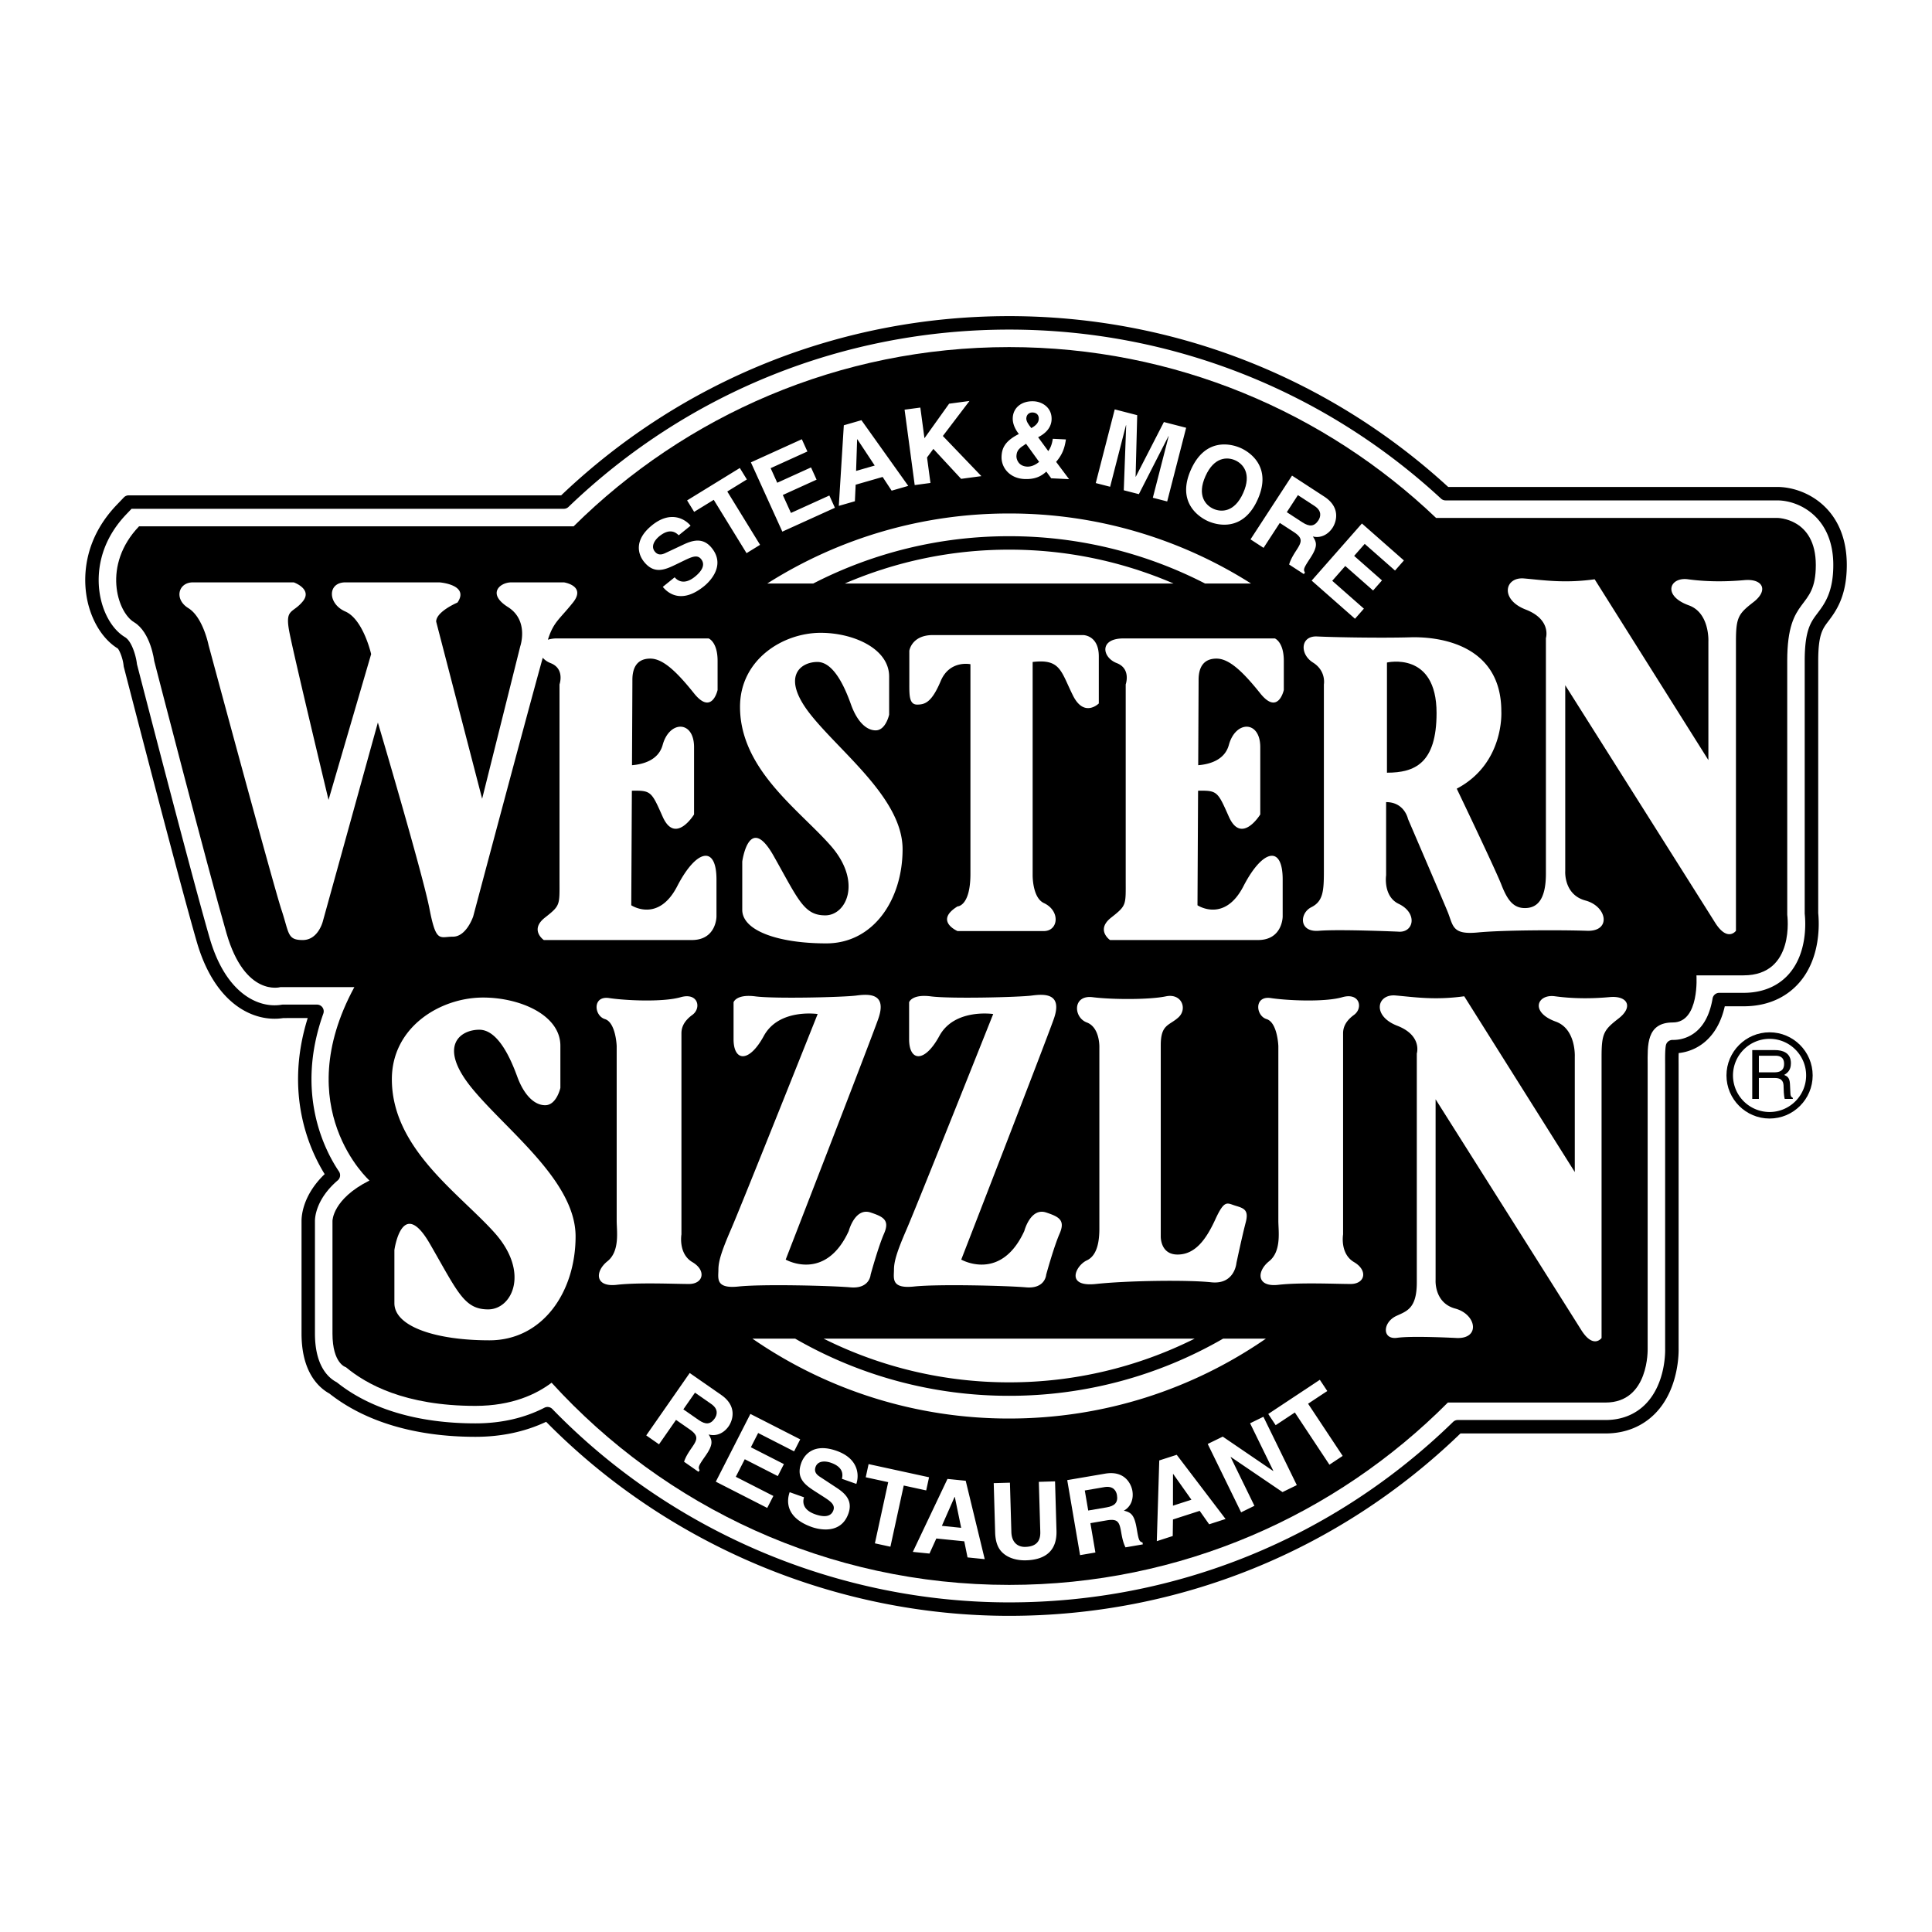 <?xml version="1.0" encoding="UTF-8"?> <svg xmlns="http://www.w3.org/2000/svg" width="2500" height="2500" viewBox="0 0 192.756 192.756"><g fill-rule="evenodd" clip-rule="evenodd"><path fill="#fff" d="M0 0h192.756v192.756H0V0z"></path><path d="M177.305 48.583h-32.82c-11.982-10.99-27.525-17.042-43.801-17.042-16.731 0-32.591 6.35-44.694 17.88H12.841a.67.67 0 0 0-.485.207l-.713.746c-3.232 3.379-3.298 6.98-3.05 8.827.323 2.402 1.53 4.502 3.155 5.497.146.149.477.877.571 1.604l.019.155c.003.03.009.06.017.089l.041.158c.22.853 5.405 20.935 7.239 27.27 1.833 6.332 5.779 8.049 8.632 7.598H30.7c-2.347 7.512.149 13.084 1.692 15.57-2.132 2.047-2.308 4.068-2.308 4.666v11.242c0 3.857 1.72 5.4 2.785 5.988 3.576 2.822 8.609 4.314 14.565 4.314 2.588 0 4.956-.508 7.054-1.498 12.129 12.307 28.936 19.359 46.198 19.359 16.904 0 32.881-6.463 45.025-18.197h14.48c1.973 0 3.693-.699 4.977-2.023 2.416-2.492 2.312-6.295 2.307-6.455v-28.334l-.002-.324c0-.209-.002-.527.01-.816a4.824 4.824 0 0 0 3.059-1.543c.729-.783 1.246-1.832 1.539-3.123h1.871c2.898 0 4.621-1.281 5.559-2.357 2.145-2.464 1.998-5.89 1.893-6.941V65.934c0-2.618.436-3.196.99-3.927.74-.98 1.861-2.46 1.861-5.637-.003-5.713-4.157-7.787-6.95-7.787z"></path><path d="M181.32 61.197c-.65.857-1.264 1.668-1.264 4.737V91.13c0 .023.002.047.004.07.092.871.248 3.876-1.566 5.96-.752.865-2.152 1.896-4.545 1.896h-2.422a.673.673 0 0 0-.662.559c-.217 1.287-.658 2.295-1.309 2.992a3.54 3.54 0 0 1-2.654 1.146l-.053.002h-.002a.673.673 0 0 0-.646.555c-.072.408-.074 1.002-.072 1.576l.002.32v28.354c.004.162.094 3.414-1.928 5.5-1.025 1.057-2.412 1.615-4.014 1.615h-14.748a.667.667 0 0 0-.469.191c-11.916 11.609-27.645 18.004-44.289 18.004-17.062 0-33.673-7.031-45.575-19.293a.673.673 0 0 0-.789-.129c-2.013 1.037-4.331 1.562-6.888 1.562-5.675 0-10.439-1.404-13.778-4.059a.566.566 0 0 0-.102-.068c-.795-.424-2.128-1.615-2.128-4.834v-11.242c0-.35.11-2.191 2.275-4.043a.673.673 0 0 0 .12-.887c-1.414-2.09-4.397-7.812-1.559-15.752a.671.671 0 0 0-.632-.896h-3.41a.719.719 0 0 0-.113.01c-2.313.395-5.582-1.107-7.184-6.639-1.829-6.317-7.009-26.381-7.229-27.231l-.029-.115-.014-.118c-.086-.663-.485-2.151-1.178-2.567-1.3-.78-2.277-2.522-2.549-4.547-.216-1.607-.154-4.747 2.689-7.72l.516-.539h43.127a.67.67 0 0 0 .465-.187c11.876-11.409 27.49-17.693 43.964-17.693 16.025 0 31.328 5.988 43.088 16.863a.664.664 0 0 0 .455.178h33.078c2.254 0 5.605 1.716 5.605 6.443.002 2.728-.881 3.893-1.588 4.83z" fill="#fff"></path><path d="M178.312 65.934c0-6.712 2.852-4.866 2.852-9.564s-3.859-4.698-3.859-4.698h-34.029c-11.08-10.559-26.078-17.042-42.592-17.042-16.945 0-32.294 6.828-43.452 17.881H13.873c-3.691 3.859-2.181 8.557-.503 9.564s2.014 3.859 2.014 3.859 5.37 20.806 7.215 27.183c1.846 6.376 5.37 5.37 5.37 5.37h7.383c-6.544 12.08 1.51 19.295 1.51 19.295-3.691 1.846-3.691 4.027-3.691 4.027v11.242c0 3.021 1.342 3.357 1.342 3.357 2.014 1.678 5.873 3.857 12.92 3.857 3.664 0 6.101-1.178 7.599-2.311 11.294 12.393 27.565 20.172 45.653 20.172 17.105 0 32.588-6.957 43.77-18.195h15.736c4.363 0 4.195-5.371 4.195-5.371v-28.355c0-1.845-.168-4.195 2.518-4.195 2.684 0 2.35-4.699 2.35-4.699h4.697c5.201 0 4.363-6.04 4.363-6.04l-.002-25.337z"></path><path d="M64.882 65.709c1.231 0 2.573 1.231 4.363 3.468 1.79 2.237 2.349-.335 2.349-.335v-2.908c0-1.902-.894-2.238-.894-2.238H55.598a3.14 3.14 0 0 0-.935.127l.04-.127c.56-1.678 1.119-1.901 2.461-3.579s-.895-2.014-.895-2.014h-5.257c-1.118 0-2.461 1.119-.335 2.461s1.23 3.915 1.23 3.915l-3.804 15.213-4.586-17.674c0-1.007 2.125-1.901 2.125-1.901 1.23-1.79-1.79-2.014-1.79-2.014h-9.396c-1.789 0-1.789 2.125 0 2.908 1.79.783 2.573 4.251 2.573 4.251l-4.251 14.542s-3.468-14.43-3.915-16.779.335-1.79 1.342-3.02-.895-1.902-.895-1.902H19.243c-1.454 0-1.902 1.678-.448 2.573 1.455.895 2.014 3.691 2.014 3.691s6.488 24.051 7.271 26.4.56 3.021 2.125 3.021c1.566 0 2.014-1.902 2.014-1.902l5.481-19.8s4.475 15.102 5.146 18.57c.671 3.467 1.006 2.796 2.349 2.796 1.342 0 2.014-2.014 2.014-2.014s5.169-19.425 6.941-25.814c.194.219.456.41.777.533 1.454.559.895 2.125.895 2.125v19.464c0 2.573.112 2.573-1.454 3.804s-.112 2.237-.112 2.237h14.766c2.461 0 2.461-2.35 2.461-2.35v-3.691c0-3.467-2.014-3.02-3.916.671s-4.586 1.902-4.586 1.902l.06-11.429c1.921-.034 1.954.075 3.073 2.592 1.26 2.835 3.132-.224 3.132-.224v-6.712c0-2.685-2.461-2.685-3.132-.224-.417 1.527-1.954 1.934-3.06 2.023.021-4.26.04-7.974.04-8.511-.001-1.341.558-2.125 1.788-2.125zM121.373 65.709c1.23 0 2.574 1.231 4.363 3.468 1.789 2.237 2.35-.335 2.35-.335v-2.908c0-1.902-.895-2.238-.895-2.238h-15.102c-2.461 0-2.127 1.902-.672 2.461 1.453.559.895 2.125.895 2.125v19.464c0 2.573.111 2.573-1.453 3.804-1.566 1.23-.113 2.237-.113 2.237h14.766c2.461 0 2.461-2.35 2.461-2.35v-3.691c0-3.467-2.012-3.02-3.914.671s-4.586 1.902-4.586 1.902l.059-11.429c1.922-.034 1.955.075 3.072 2.592 1.26 2.835 3.133-.224 3.133-.224v-6.712c0-2.685-2.461-2.685-3.133-.224-.416 1.527-1.953 1.934-3.059 2.023.021-4.26.039-7.974.039-8.511 0-1.341.559-2.125 1.789-2.125zM74.055 90.767v-4.811s.671-4.921 3.133-.559c2.461 4.362 3.02 5.929 5.146 5.929s3.691-3.356.56-6.936c-3.133-3.58-9.062-7.607-9.062-13.871 0-4.698 4.251-7.383 8.054-7.383 3.244 0 6.824 1.566 6.824 4.363v3.803s-.335 1.566-1.342 1.566-1.902-1.007-2.461-2.573c-.559-1.566-1.678-4.251-3.356-4.251s-3.691 1.454-.671 5.257 9.172 8.39 9.172 13.424c0 5.034-2.908 9.396-7.607 9.396-4.698.002-8.39-1.228-8.39-3.354zM39.349 130.021v-5.309s.758-5.434 3.54-.617c2.781 4.814 3.413 6.543 5.815 6.543s4.171-3.703.632-7.654c-3.54-3.951-10.239-8.396-10.24-15.311 0-5.186 4.804-8.148 9.102-8.148 3.666 0 7.711 1.729 7.711 4.814v4.199s-.379 1.729-1.517 1.729-2.149-1.111-2.781-2.84c-.632-1.729-1.896-4.691-3.792-4.691s-4.171 1.604-.759 5.803c3.414 4.197 10.366 9.26 10.366 14.814 0 5.557-3.286 10.371-8.596 10.371-5.309.001-9.481-1.357-9.481-3.703zM96.82 66.269s-2.069-.447-2.965 1.678c-.895 2.125-1.565 2.35-2.349 2.35s-.783-.896-.783-2.014v-3.356s.224-1.566 2.349-1.566h14.99s1.566 0 1.566 2.125v4.698s-1.455 1.454-2.574-.783c-1.209-2.42-1.23-3.691-4.027-3.355V87.3s-.037 2.257 1.119 2.797c1.678.783 1.455 2.796 0 2.796h-8.613s-2.349-1.007 0-2.461c0 0 1.287 0 1.287-3.245V66.269zM139.467 92.949s-5.873-.252-7.885-.084c-2.014.167-1.93-1.762-.756-2.349s1.258-1.594 1.258-3.608V68.283s.252-1.342-1.09-2.182c-1.342-.839-1.258-2.685.42-2.601s6.375.168 9.312.084c2.936-.084 9.061.755 9.061 7.383 0 0 .336 5.202-4.447 7.719 0 0 3.859 8.054 4.447 9.564.588 1.51 1.174 2.349 2.35 2.349 1.174 0 2.098-.755 2.098-3.439V63.669s.586-1.846-2.014-2.853c-2.602-1.007-2.098-3.272-.168-3.104s4.027.503 7.047.084l11.346 18.038v-11.83s.148-2.853-1.949-3.608c-2.67-.961-1.93-2.853-.084-2.601s3.775.252 5.621.084 2.434 1.007.924 2.181c-1.512 1.175-1.762 1.51-1.762 3.943v28.861s-.84 1.174-2.098-.839c-1.26-2.013-14.934-23.659-14.934-23.659v18.541s-.168 2.349 2.014 2.937c2.18.587 2.6 3.104.166 3.021-2.432-.084-8.305-.084-10.906.167-2.6.252-2.434-.671-3.02-2.097-.588-1.427-3.943-9.229-3.943-9.229s-.336-1.679-2.182-1.679v7.3s-.316 2.099 1.258 2.853c1.929.923 1.511 2.936-.084 2.769zM139.316 131.289c1.035-.48 2.039-.734 2.039-3.344v-22.836s.57-1.795-1.957-2.773c-2.529-.979-2.039-3.182-.164-3.018 1.877.162 3.916.488 6.852.08l11.031 17.537v-11.5s.143-2.773-1.896-3.508c-2.596-.936-1.875-2.773-.082-2.529 1.795.246 3.67.246 5.465.082 1.795-.162 2.365.979.898 2.121-1.469 1.143-1.713 1.469-1.713 3.834v28.057s-.816 1.141-2.039-.816c-1.225-1.957-14.52-23-14.52-23v18.025s-.162 2.283 1.959 2.854c2.121.572 2.527 3.02.162 2.938 0 0-4.424-.238-5.947-.021-1.521.217-1.48-1.536-.088-2.183zM67.987 103.1v20.053s-.335 1.93 1.091 2.768c1.426.84 1.091 2.182-.336 2.182-1.426 0-5.034-.168-7.215.084-2.182.252-2.182-1.342-.923-2.35 1.259-1.006.923-3.02.923-4.027v-17.449s-.084-2.35-1.175-2.686-1.258-2.35.42-2.098c1.678.252 5.369.42 7.131-.084s2.098 1.092 1.175 1.762c-.923.671-1.091 1.341-1.091 1.845zM134 103.1v20.053s-.336 1.93 1.092 2.768c1.426.84 1.09 2.182-.336 2.182s-5.035-.168-7.215.084c-2.182.252-2.182-1.342-.924-2.35 1.258-1.006.924-3.02.924-4.027v-17.449s-.084-2.35-1.176-2.686c-1.09-.336-1.258-2.35.42-2.098s5.369.42 7.131-.084 2.098 1.092 1.176 1.762c-.924.671-1.092 1.341-1.092 1.845zM81.579 101.17s-3.859-.586-5.37 2.182c-1.51 2.77-3.021 2.518-3.021.336v-3.691s.252-.84 2.181-.588c1.93.252 8.81.084 10.068-.084 1.258-.168 3.104-.252 2.181 2.35-.923 2.602-9.229 23.994-9.229 23.994s3.943 2.266 6.292-2.852c0 0 .613-2.369 2.181-1.846 1.259.42 1.93.754 1.343 2.098-.588 1.342-1.343 4.109-1.343 4.109s-.084 1.428-2.014 1.26-8.809-.336-11.158-.084-2.014-.84-2.014-1.678c0-.84.319-1.859 1.259-4.027 1.092-2.518 8.644-21.479 8.644-21.479zM99.092 101.17s-3.859-.586-5.369 2.182c-1.51 2.77-3.021 2.518-3.021.336v-3.691s.252-.84 2.181-.588c1.93.252 8.81.084 10.068-.084s3.104-.252 2.182 2.35c-.924 2.602-9.229 23.994-9.229 23.994s3.944 2.266 6.292-2.852c0 0 .615-2.369 2.182-1.846 1.26.42 1.93.754 1.344 2.098-.588 1.342-1.344 4.109-1.344 4.109s-.084 1.428-2.014 1.26-8.809-.336-11.158-.084-2.014-.84-2.014-1.678c0-.84.318-1.859 1.259-4.027 1.091-2.518 8.641-21.479 8.641-21.479zM115.809 104.275v19.043s-.084 1.848 1.678 1.848 2.854-1.512 3.775-3.525c.924-2.014 1.174-1.594 2.014-1.342.838.252 1.342.42 1.006 1.678-.334 1.258-.922 4.027-.922 4.027s-.168 2.182-2.518 1.93-8.389-.168-11.494.168c-3.104.336-2.014-1.846-.922-2.35 1.09-.502 1.258-2.014 1.258-3.188v-18.039s.084-2.014-1.258-2.516c-1.342-.504-1.426-2.77.586-2.518 2.016.252 5.705.252 7.301-.084 1.594-.336 2.18 1.258 1.258 2.098s-1.762.673-1.762 2.77zM67.31 57.596c.274.322.944.813 2.021-.057.583-.472 1.12-1.137.615-1.762-.372-.46-.916-.225-1.66.132l-.752.364c-1.133.549-2.227 1.08-3.277-.219-.532-.657-1.116-2.102.8-3.651 1.808-1.462 3.25-.671 3.843.045l-1.184.957c-.246-.236-.849-.781-1.926.09-.468.379-.888 1.003-.455 1.538.372.46.83.253 1.123.111l1.724-.81c.965-.454 1.97-.724 2.828.337 1.436 1.775-.246 3.394-.764 3.812-2.153 1.742-3.527.8-4.119.068l1.183-.955zM75.833 54.358l-1.35.831-3.273-5.321-1.954 1.201-.704-1.143 5.26-3.234.703 1.143-1.954 1.202 3.272 5.321zM80.554 45.045l-3.667 1.664.659 1.455 3.37-1.53.554 1.222-3.369 1.53.813 1.79 3.831-1.739.555 1.223-5.246 2.381-3.137-6.912 5.082-2.306.555 1.222zM85.369 48.36l2.691-.775.9 1.369 1.656-.477-4.67-6.554-1.758.507-.5 8.042 1.605-.462.076-1.65zM92.832 48.185l-1.572.211-1.01-7.523 1.572-.21.411 3.059 2.46-3.445 2.032-.273-2.656 3.493 3.843 4.006-2.021.271-2.769-2.988-.632.853.342 2.546zM105.371 46.081c.537-.641.83-1.219.975-2.239l-1.309-.063c-.082.578-.246.94-.451 1.227l-1.012-1.382c.314-.165 1.291-.679 1.342-1.745.059-1.214-.939-1.802-1.773-1.842-1.182-.057-2.051.61-2.1 1.645-.031.655.311 1.243.609 1.617l-.164.087c-1.293.7-1.527 1.408-1.562 2.137-.055 1.13.814 2.198 2.262 2.268 1.141.055 1.74-.318 2.205-.741l.486.669 1.783.086-1.291-1.724zM116.451 50.029l-1.433-.368 1.58-6.143-.02-.005-2.953 5.789-1.506-.387.24-6.487-.021-.006-1.58 6.143-1.434-.369 1.893-7.351 2.242.577-.16 6.137.019.005 2.803-5.457 2.221.572-1.891 7.35zM118.822 46.856c-1.457 3.251.779 4.727 1.695 5.137.916.411 3.506 1.094 4.961-2.157s-.779-4.727-1.695-5.137c-.918-.41-3.506-1.095-4.961 2.157zM124.764 53.812l1.301.848 1.621-2.489 1.373.894c.984.641.818 1.012.252 1.88-.426.655-.588 1.018-.695 1.376l1.471.958.109-.168c-.213-.291-.064-.521.543-1.451.771-1.187.615-1.566.244-2.137.766.197 1.514-.174 1.969-.874.357-.549.861-2-.83-3.103l-3.215-2.094-4.143 6.36zM139.182 56.924l-3.024-2.661-1.054 1.198 2.777 2.445-.887 1.008-2.777-2.445-1.299 1.477 3.158 2.779-.887 1.008-4.324-3.806 5.014-5.698 4.189 3.687-.886 1.008zM64.475 143.211l1.275.889 1.697-2.438 1.345.936c.963.67.785 1.037.194 1.887-.447.643-.619.998-.737 1.354l1.44 1.004.115-.166c-.205-.297-.048-.521.586-1.434.809-1.162.665-1.547.31-2.129.761.221 1.519-.127 1.996-.812.374-.537.922-1.973-.735-3.127l-3.149-2.191-4.337 6.227zM79.228 144.803l-3.587-1.832-.726 1.422 3.295 1.681-.61 1.196-3.295-1.682-.894 1.752 3.747 1.912-.611 1.195-5.131-2.619 3.451-6.76 4.971 2.537-.61 1.198zM80.218 149.387c-.131.4-.2 1.229 1.105 1.691.708.25 1.555.359 1.823-.396.198-.559-.287-.898-.981-1.346l-.703-.451c-1.061-.68-2.085-1.334-1.527-2.908.282-.797 1.209-2.049 3.53-1.227 2.192.775 2.272 2.418 1.971 3.299L84 147.541c.073-.334.222-1.133-1.083-1.596-.568-.201-1.319-.23-1.549.416-.198.559.218.84.493 1.016l1.592 1.047c.892.584 1.647 1.301 1.192 2.586-.762 2.152-3.022 1.564-3.649 1.344-2.611-.926-2.526-2.59-2.211-3.477l1.433.51zM88.837 154.316l-1.549-.337 1.328-6.104-2.241-.488.285-1.313 6.032 1.313-.285 1.312-2.241-.488-1.329 6.105zM93.418 153.496l2.788.281.325 1.606 1.715.174-1.897-7.821-1.819-.183-3.457 7.279 1.662.168.683-1.504zM105.406 152.732c.057 1.996-1.123 2.887-3.035 2.941-.697.021-1.738-.119-2.436-.85-.426-.453-.604-1.061-.646-1.82l-.145-5.031 1.617-.045.143 4.924c.029 1.057.656 1.504 1.396 1.482 1.088-.031 1.516-.572 1.49-1.492l-.145-4.998 1.617-.047.144 4.936zM107.758 155.156l1.531-.262-.5-2.928 1.615-.277c1.156-.197 1.285.188 1.461 1.209.131.77.26 1.145.426 1.482l1.729-.297-.033-.197c-.355-.068-.4-.34-.588-1.434-.24-1.396-.613-1.568-1.273-1.734.697-.377.992-1.156.852-1.979-.111-.646-.727-2.053-2.717-1.713l-3.783.646 1.28 7.484zM117.027 151.598l2.666-.86.944 1.34 1.638-.529-4.873-6.403-1.742.561-.246 8.055 1.59-.514.023-1.65zM124.721 142l1.33-.65 3.332 6.82-1.426.695-5.158-3.504-.02.01 2.375 4.863-1.328.651-3.332-6.821 1.5-.732 5.027 3.426.02-.01-2.32-4.748zM133.959 145.256l-1.322.877-3.449-5.209-1.915 1.267-.74-1.119 5.147-3.41.742 1.119-1.914 1.268 3.451 5.207zM119.197 133.555H82.169a41.283 41.283 0 0 0 18.514 4.361 41.283 41.283 0 0 0 18.514-4.361z" fill="#fff"></path><path d="M100.684 139.26a42.618 42.618 0 0 1-21.352-5.705h-4.266a44.939 44.939 0 0 0 25.618 7.971c9.514 0 18.34-2.945 25.617-7.971h-4.266a42.617 42.617 0 0 1-21.351 5.705zM100.684 54.84a41.309 41.309 0 0 0-16.395 3.375h32.789a41.304 41.304 0 0 0-16.394-3.375z" fill="#fff"></path><path d="M100.684 53.498a42.62 42.62 0 0 1 19.541 4.717h4.588a44.934 44.934 0 0 0-24.129-6.984 44.937 44.937 0 0 0-24.129 6.984h4.587a42.612 42.612 0 0 1 19.542-4.717z" fill="#fff"></path><path d="M138.377 77.092V66.101s4.949-1.175 4.949 5.034c0 5.034-2.18 5.957-4.949 5.957zM85.516 43.83l.02-.006 1.735 2.624-1.859.536.104-3.154zM103.639 41.807c-.018.391-.328.672-.74.906-.342-.408-.516-.723-.504-.977.02-.401.314-.599.641-.583.359.017.624.231.603.654zM103.676 46.084c-.264.22-.711.495-1.197.471-.887-.042-1.084-.761-1.07-1.057.029-.602.314-.8.959-1.224l1.308 1.81zM120.27 47.504c.867-1.939 2.184-1.929 2.965-1.58s1.666 1.325.797 3.264c-.867 1.939-2.184 1.929-2.965 1.58-.782-.35-1.667-1.325-.797-3.264zM128.385 51.099l1.107-1.7 1.656 1.079c.779.507.607 1.102.389 1.438-.41.629-.902.649-1.594.199l-1.558-1.016zM68.178 140.611l1.16-1.666 1.622 1.131c.763.531.573 1.119.343 1.449-.429.615-.921.621-1.598.148l-1.527-1.062zM95.241 149.346l.021.002.634 3.082-1.925-.196 1.27-2.888zM108.572 150.705l-.342-2 1.947-.334c.918-.156 1.195.396 1.262.793.127.738-.221 1.088-1.033 1.227l-1.834.314zM117.031 147.064l.02-.005 1.818 2.568-1.842.594.004-3.157zM176.551 111.596c2.371 0 4.299-1.93 4.299-4.301s-1.928-4.301-4.299-4.301-4.301 1.93-4.301 4.301 1.93 4.301 4.301 4.301z"></path><path d="M172.9 107.295a3.654 3.654 0 0 1 3.65-3.65c2.012 0 3.648 1.639 3.648 3.65s-1.637 3.65-3.648 3.65a3.654 3.654 0 0 1-3.65-3.65z" fill="#fff"></path><path d="M175.482 107.553h1.596c.789 0 .871.469.871.869 0 .184.02.924.115 1.219h.807v-.105c-.203-.115-.236-.217-.244-.488l-.041-.883c-.027-.68-.305-.801-.584-.918.312-.184.678-.447.678-1.168 0-1.033-.801-1.312-1.602-1.312h-2.256v4.875h.66v-2.089z"></path><path d="M175.482 105.33h1.643c.326 0 .875.061.875.814 0 .721-.508.844-.99.844h-1.527v-1.658h-.001z" fill="#fff"></path></g></svg> 